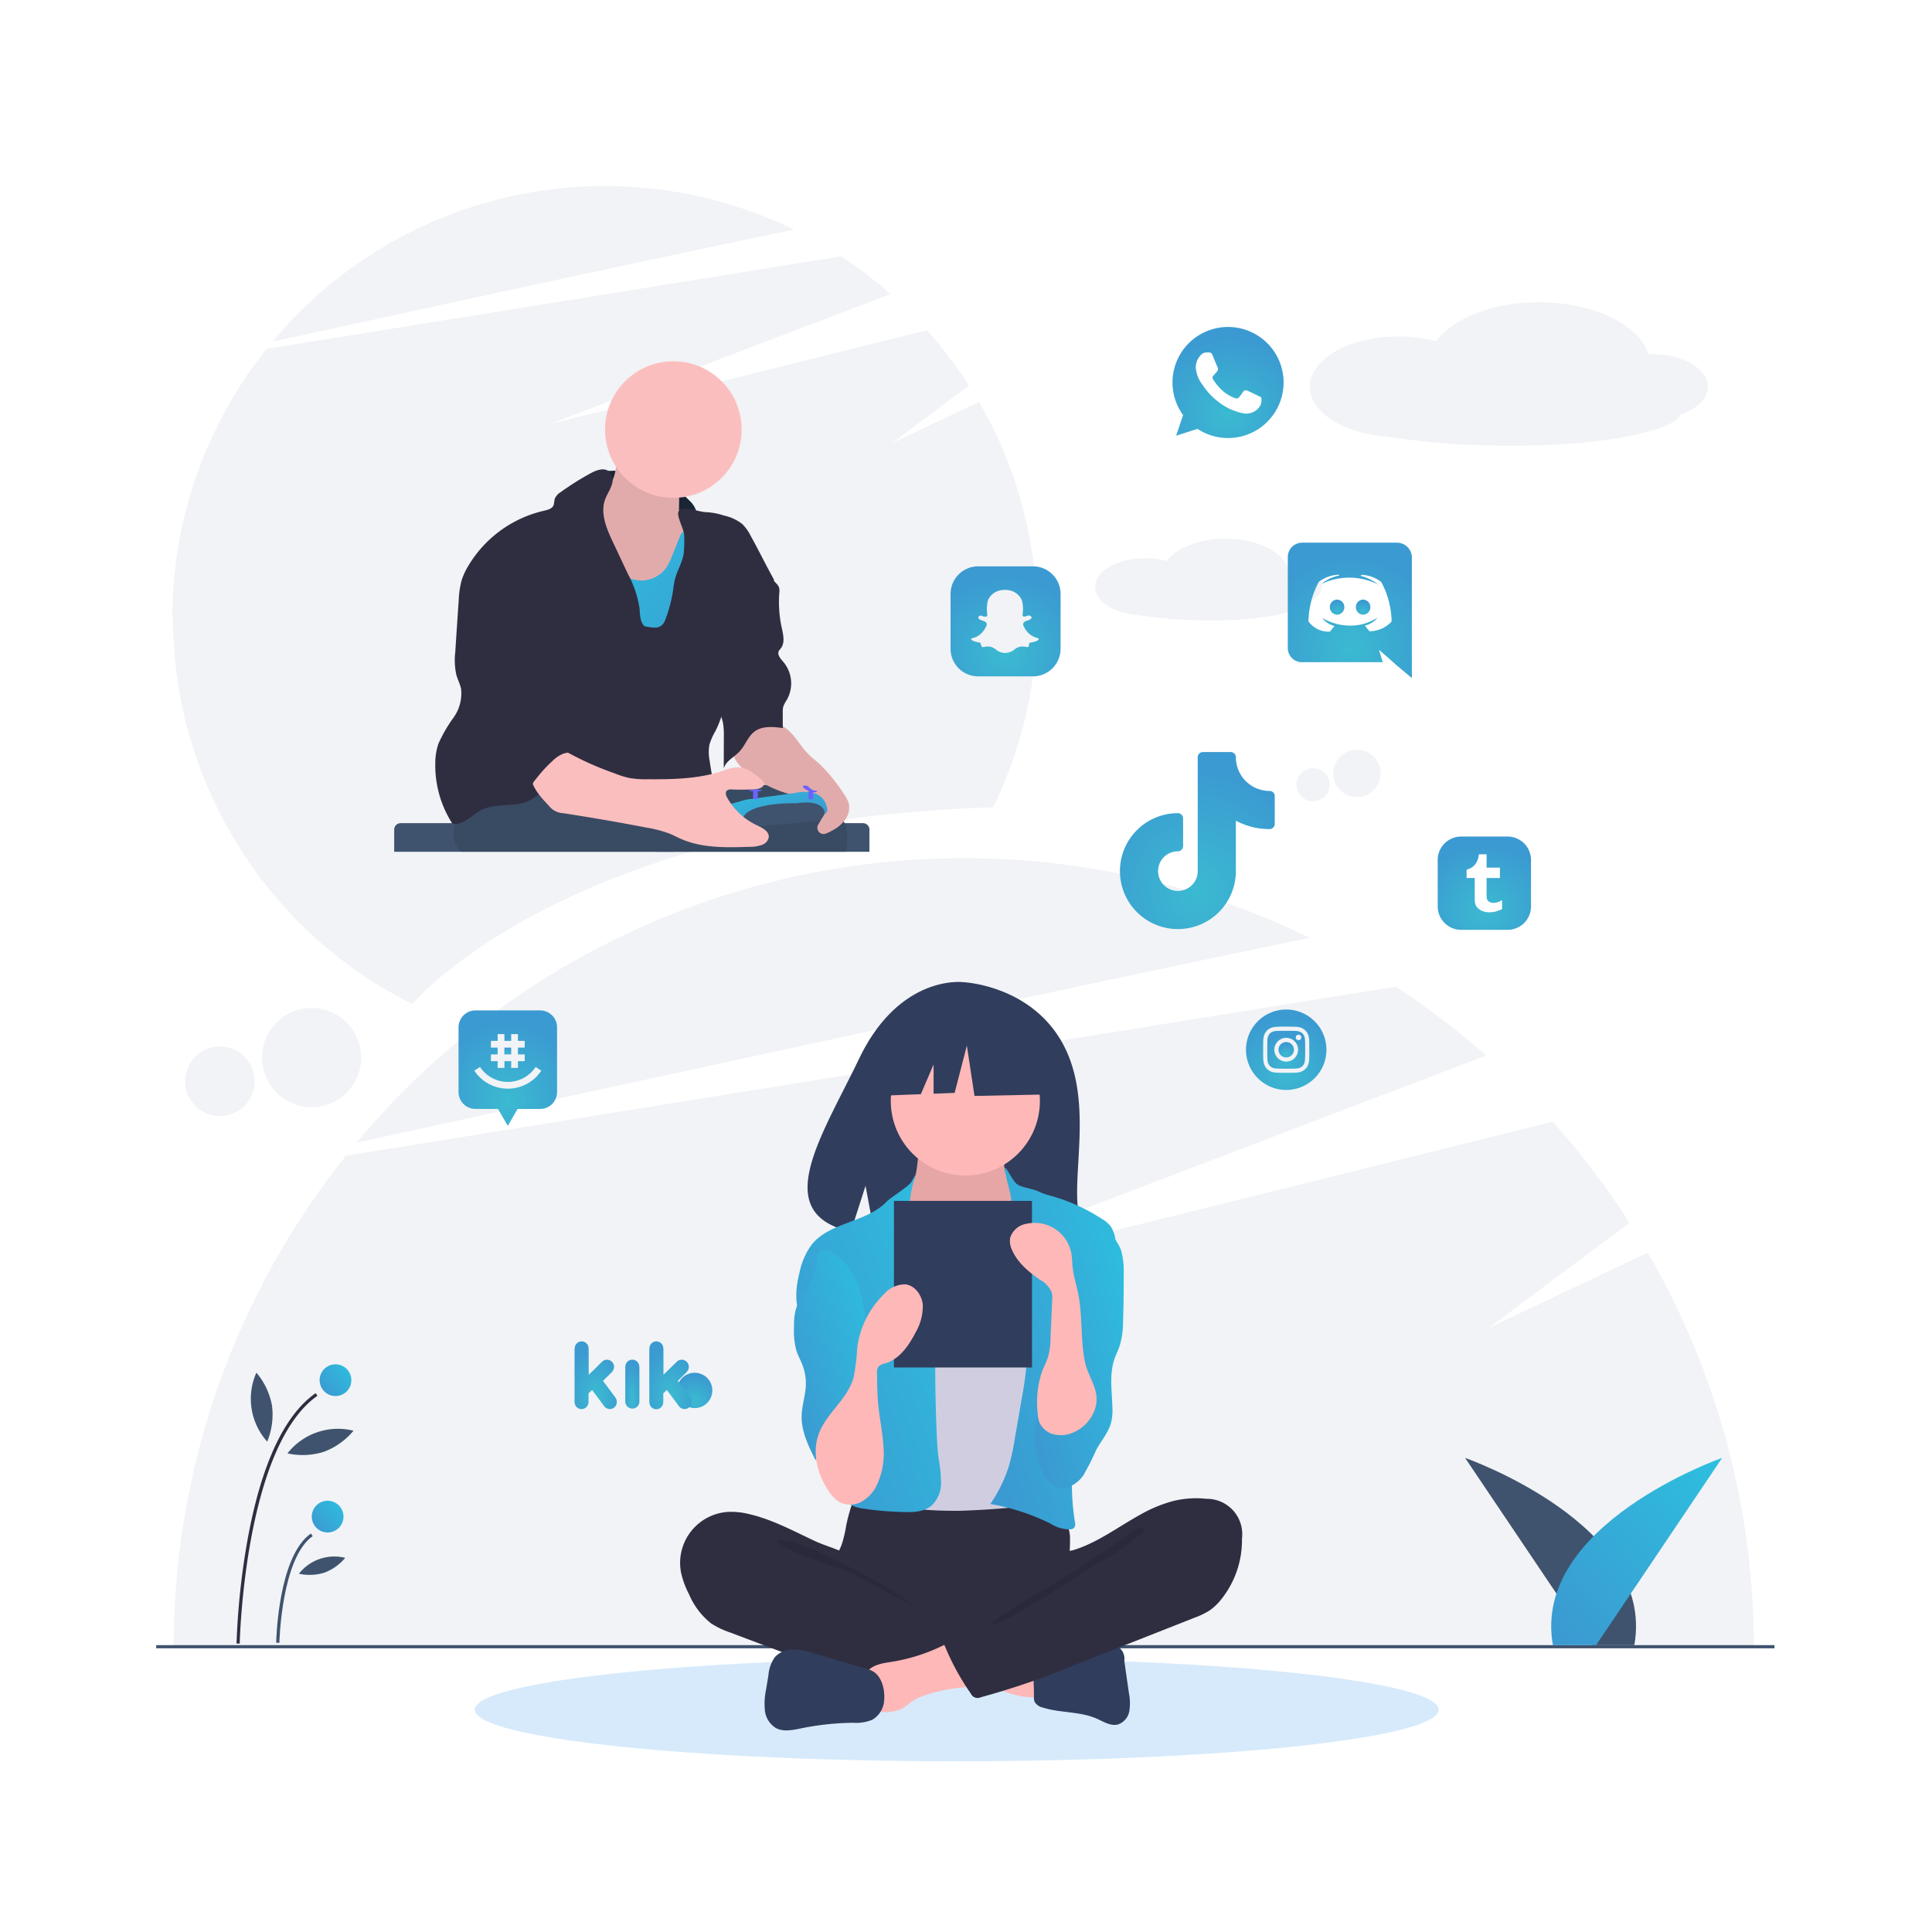<svg xmlns="http://www.w3.org/2000/svg" xmlns:xlink="http://www.w3.org/1999/xlink" width="358" height="358" viewBox="0 0 358 358">
  <defs>
    <linearGradient id="linear-gradient" x1="1.201" y1="-0.058" x2="0.083" y2="0.898" gradientUnits="objectBoundingBox">
      <stop offset="0" stop-color="#2bc5e1"/>
      <stop offset="1" stop-color="#3b9ad1"/>
    </linearGradient>
    <linearGradient id="linear-gradient-8" x1="-0.201" y1="-0.058" x2="0.917" y2="0.898" xlink:href="#linear-gradient"/>
    <radialGradient id="radial-gradient" cx="0.5" cy="0.785" r="0.692" gradientTransform="matrix(0, -1, 1.073, 0, -0.342, 1.285)" gradientUnits="objectBoundingBox">
      <stop offset="0" stop-color="#3bbad1"/>
      <stop offset="1" stop-color="#3b9ad1"/>
    </radialGradient>
  </defs>
  <g id="Apps_Kids_Are_Using_Today" data-name="Apps Kids Are Using Today" transform="translate(71.943 54.506)">
    <rect id="Rectangle_2382" data-name="Rectangle 2382" width="358" height="358" transform="translate(-71.943 -54.506)" fill="#fff" opacity="0"/>
    <g id="Group_1380" data-name="Group 1380" transform="translate(-42.998 1.507)">
      <ellipse id="Ellipse_888" data-name="Ellipse 888" cx="89.308" cy="9.555" rx="89.308" ry="9.555" transform="translate(59.028 251.241)" fill="#d6eafb"/>
      <path id="Path_6941" data-name="Path 6941" d="M374.157,388.348,344.72,402.279l26.052-19.48a147.012,147.012,0,0,0-14.224-18.718l-127.659,31.73L344.2,351.824a146.994,146.994,0,0,0-16.745-12.763L132.934,370.393a145.782,145.782,0,0,0-31.928,90.978H393.814A145.7,145.7,0,0,0,374.157,388.348Z" transform="translate(-97.77 -212.248)" fill="#f1f3f6"/>
      <path id="Path_6942" data-name="Path 6942" d="M392.927,272.854a146.506,146.506,0,0,0-176.638,37.97C262.277,300.748,342.345,283.305,392.927,272.854Z" transform="translate(-179.162 -155.087)" fill="#f1f3f6"/>
      <ellipse id="Ellipse_889" data-name="Ellipse 889" cx="4.386" cy="4.386" rx="4.386" ry="4.386" transform="translate(218.099 82.917)" fill="#f1f3f6"/>
      <ellipse id="Ellipse_890" data-name="Ellipse 890" cx="3.077" cy="3.077" rx="3.077" ry="3.077" transform="translate(211.29 86.321)" fill="#f1f3f6"/>
      <ellipse id="Ellipse_891" data-name="Ellipse 891" cx="9.186" cy="9.186" rx="9.186" ry="9.186" transform="translate(19.614 130.77)" fill="#f1f3f6"/>
      <ellipse id="Ellipse_892" data-name="Ellipse 892" cx="6.444" cy="6.444" rx="6.444" ry="6.444" transform="translate(5.355 137.9)" fill="#f1f3f6"/>
      <rect id="Rectangle_2636" data-name="Rectangle 2636" width="299.867" height="0.588" transform="translate(0 248.829)" fill="#3f536e"/>
      <path id="Path_6943" data-name="Path 6943" d="M938.354,670.789,915,636.1s35.369,12.347,31.355,34.691Z" transform="translate(-672.46 -421.96)" fill="#3f536e"/>
      <path id="Path_6944" data-name="Path 6944" d="M977.584,670.789l23.355-34.691s-35.369,12.347-31.355,34.691Z" transform="translate(-710.773 -421.96)" fill="url(#linear-gradient)"/>
      <path id="Path_6946" data-name="Path 6946" d="M697.04,199.264c0-1.91-2.723-3.458-6.083-3.458l-.2,0c-1.014-3.107-5.8-5.459-11.562-5.459-4.9,0-9.1,1.7-10.866,4.125a15.407,15.407,0,0,0-4-.513c-5.151,0-9.327,2.374-9.327,5.3,0,2.66,3.446,4.863,7.939,5.244a85.5,85.5,0,0,0,14.1.981c9.73,0,16.85-1.856,17.028-3.251C695.845,201.635,697.04,200.529,697.04,199.264Z" transform="translate(-481.04 -146.539)" fill="#f1f3f6"/>
      <path id="Path_6947" data-name="Path 6947" d="M899.791,98.55c0-3.353-4.78-6.07-10.677-6.07-.117,0-.232,0-.348.005-1.779-5.453-10.188-9.583-20.295-9.583-8.6,0-15.969,2.99-19.072,7.24a27.042,27.042,0,0,0-7.028-.9C833.33,89.242,826,93.409,826,98.55c0,4.67,6.049,8.535,13.934,9.2a150.092,150.092,0,0,0,24.741,1.722c17.078,0,29.575-3.258,29.889-5.707C897.692,102.711,899.791,100.77,899.791,98.55Z" transform="translate(-612.244 -82.902)" fill="#f1f3f6"/>
      <path id="Path_6948" data-name="Path 6948" d="M547.482,346.89c-6.081-10.275-18.112-10.754-18.112-10.754s-11.723-1.5-19.244,14.15c-7.01,14.586-16.684,28.669-1.557,32.084l2.732-8.5L512.994,383a59.194,59.194,0,0,0,6.472.111c16.2-.523,31.626.153,31.13-5.66C549.935,369.727,553.334,356.777,547.482,346.89Z" transform="translate(-379.86 -210.156)" fill="#303d5c"/>
      <path id="Path_6949" data-name="Path 6949" d="M518.966,665.924a23.974,23.974,0,0,1-.776,3.339c-.381,1.07-.968,2.06-1.316,3.141-1.109,3.446.428,7.288,2.884,9.948a16.234,16.234,0,0,0,7.914,4.7,32.294,32.294,0,0,0,6.8.715c6.321.214,12.806.406,18.8-1.625a32.659,32.659,0,0,0,5.461-2.481,4.088,4.088,0,0,0,1.417-1.116,3.9,3.9,0,0,0,.511-2.289c-.014-2.68-.557-5.346-.428-8.023a31.814,31.814,0,0,0,.212-4.442,8.2,8.2,0,0,0-6.263-7.059,17.009,17.009,0,0,0-5.192,0,132.432,132.432,0,0,1-13.511.6c-4.609-.029-9.19-.733-13.776-.806-1.356-.022-1.329.4-1.761,1.709A31.924,31.924,0,0,0,518.966,665.924Z" transform="translate(-391.12 -439.206)" fill="#2f2e41"/>
      <path id="Path_6950" data-name="Path 6950" d="M556.135,440.537a8.043,8.043,0,0,1-1.158,3.315c-.8,1.1-2.109,1.723-2.972,2.773-1.3,1.58-1.373,3.8-1.378,5.847,0,1.884.033,3.893,1.084,5.457a9.535,9.535,0,0,0,2.733,2.409c3.94,2.655,8.2,5.358,12.946,5.445a6.885,6.885,0,0,0,5.373-1.954,8.067,8.067,0,0,0,1.3-2.321,30.818,30.818,0,0,0,2.182-9.382,11.015,11.015,0,0,0-.416-4.507c-.577-1.609-1.744-2.933-2.515-4.458a9.923,9.923,0,0,1-.955-5.873.636.636,0,0,0-.034-.426.621.621,0,0,0-.511-.207l-9.418-.678a20.486,20.486,0,0,1-2.615-.3c-.508-.1-1.849-.824-2.333-.633C556.554,435.4,556.319,439.575,556.135,440.537Z" transform="translate(-415.208 -279.992)" fill="#ffb8b8"/>
      <path id="Path_6951" data-name="Path 6951" d="M556.135,440.537a8.043,8.043,0,0,1-1.158,3.315c-.8,1.1-2.109,1.723-2.972,2.773-1.3,1.58-1.373,3.8-1.378,5.847,0,1.884.033,3.893,1.084,5.457a9.535,9.535,0,0,0,2.733,2.409c3.94,2.655,8.2,5.358,12.946,5.445a6.885,6.885,0,0,0,5.373-1.954,8.067,8.067,0,0,0,1.3-2.321,30.818,30.818,0,0,0,2.182-9.382,11.015,11.015,0,0,0-.416-4.507c-.577-1.609-1.744-2.933-2.515-4.458a9.923,9.923,0,0,1-.955-5.873.636.636,0,0,0-.034-.426.621.621,0,0,0-.511-.207l-9.418-.678a20.486,20.486,0,0,1-2.615-.3c-.508-.1-1.849-.824-2.333-.633C556.554,435.4,556.319,439.575,556.135,440.537Z" transform="translate(-415.208 -279.992)" opacity="0.1"/>
      <ellipse id="Ellipse_893" data-name="Ellipse 893" cx="13.817" cy="13.817" rx="13.817" ry="13.817" transform="translate(136.116 134.173)" fill="#ffb8b8"/>
      <path id="Path_6952" data-name="Path 6952" d="M563.966,494.215a8.47,8.47,0,0,0,2.427,1.939,7.624,7.624,0,0,0,3.032.577c2.491.07,5.191-.386,6.923-2.177,2.234-2.308,2.16-6.031,3.911-8.724a1.939,1.939,0,0,1,.564-.617,1.826,1.826,0,0,1,.96-.221c2.211-.021,4.137,1.413,5.875,2.78a7.74,7.74,0,0,1,2.068,2.107,7.138,7.138,0,0,1,.7,2.136,93.814,93.814,0,0,1,1.419,12.805c.153,2.369.306,4.741.295,7.115-.037,7.822-1.855,15.513-3.663,23.122a3.613,3.613,0,0,1-1.443,2.546,3.562,3.562,0,0,1-1.259.307,154.159,154.159,0,0,1-15.58,1.3q-3.051.047-6.1-.148a3.29,3.29,0,0,1-1.028-.179,2.9,2.9,0,0,1-1.12-.951c-2.82-3.553-2.986-8.466-2.968-13q.066-16.636,1.189-33.246a3.658,3.658,0,0,0-.583-2.743A34.336,34.336,0,0,0,563.966,494.215Z" transform="translate(-421.101 -315.277)" fill="#d0cde1"/>
      <path id="Path_6953" data-name="Path 6953" d="M514.784,459.133c-.467.845-3.907,2.942-4.572,3.643-3.711,3.912-10.485,3.765-13.879,7.955a13.056,13.056,0,0,0-2.271,5.168c-.645,2.6-.99,5.445.091,7.9,1.04,2.363,3.23,4,4.717,6.107,1.633,2.318,2.367,5.131,3.07,7.878a18.132,18.132,0,0,1,.841,6.189c-.23,2.369-1.376,4.538-2.053,6.819s-.794,5,.771,6.792a7.749,7.749,0,0,0,4.676,2.133,53.74,53.74,0,0,0,6.665.58c1.97.087,4.142.1,5.657-1.159a5.688,5.688,0,0,0,1.782-4.169,26.9,26.9,0,0,0-.459-4.638c-.21-1.6-.291-3.213-.358-4.825q-.454-10.848-.124-21.709a18.468,18.468,0,0,0-.22-4.5,24.691,24.691,0,0,0-2.343-5.448,20.616,20.616,0,0,1-2.286-10.89C514.755,459.079,516.445,456.126,514.784,459.133Z" transform="translate(-374.846 -296.148)" fill="url(#linear-gradient)"/>
      <path id="Path_6954" data-name="Path 6954" d="M620.531,456.189c.711.731,3.126.971,4.03,1.442a14.129,14.129,0,0,0,2.65.917,34.4,34.4,0,0,1,9.308,4.272,5.649,5.649,0,0,1,1.556,1.344,6.161,6.161,0,0,1,.861,2.431,20.688,20.688,0,0,1-.741,13.585l-2.649,8.47c-1.978,6.322-3.967,12.706-4.524,19.307a45.416,45.416,0,0,0,.407,10.965,1.3,1.3,0,0,1-.133,1.062,1.046,1.046,0,0,1-.649.3,6.363,6.363,0,0,1-3.675-1.029,40.691,40.691,0,0,0-11.217-3.67,26.077,26.077,0,0,0,3.484-7.182,43.444,43.444,0,0,0,1.052-4.939l1.233-7.128a70.08,70.08,0,0,0,1.057-7.882,9.87,9.87,0,0,0-.172-2.969,14.4,14.4,0,0,0-1.126-2.678,22.88,22.88,0,0,1-2.185-13.665c.35-2.021,1.029-4.045.746-6.077-.272-1.953.011-3.472-.491-5.4C617.3,449.721,619.194,454.815,620.531,456.189Z" transform="translate(-461.19 -292.911)" fill="url(#linear-gradient)"/>
      <path id="Path_6955" data-name="Path 6955" d="M495.271,510.727c-.926,1.921-2.474,3.558-3,5.625a12.286,12.286,0,0,0-.262,2.94,13.966,13.966,0,0,0,.436,4.421c.294.911.772,1.752,1.117,2.646a9.592,9.592,0,0,1,.628,3.919c-.093,1.851-.722,3.647-.771,5.5-.077,2.913,1.27,5.652,2.585,8.253a6.067,6.067,0,0,1,8.818-2.887,1.808,1.808,0,0,0,.4-1.318q.146-5.07.281-10.14c.142-5.227.278-10.525-.925-15.614a14.73,14.73,0,0,0-2.936-6.369c-.815-.938-3.584-3.41-4.922-2.359-.6.473-.461,1.76-.557,2.411A10.233,10.233,0,0,1,495.271,510.727Z" transform="translate(-373.819 -329.465)" fill="url(#linear-gradient)"/>
      <path id="Path_6956" data-name="Path 6956" d="M659.569,493.627a14.143,14.143,0,0,1,.473,4.253q.027,4.382-.116,8.764a16.336,16.336,0,0,1-.569,4.437c-.3.94-.761,1.822-1.069,2.759-.925,2.808-.42,5.855-.341,8.81a10.008,10.008,0,0,1-.242,2.85c-.488,1.833-1.8,3.313-2.717,4.974a48.92,48.92,0,0,1-2.434,4.816c-1.039,1.471-2.838,2.637-4.582,2.185a5.058,5.058,0,0,1-2.909-2.712,13.3,13.3,0,0,1-1.375-8.628c.652-3.588,2.759-6.77,3.519-10.337,1.044-4.9-.543-9.951-.5-14.958a7.231,7.231,0,0,1,.315-2.319,9.706,9.706,0,0,1,2.046-2.974,37.524,37.524,0,0,0,2.75-3.609c.566-.844,1.335-3.017,2.339-3.2C656.4,488.338,659.013,491.895,659.569,493.627Z" transform="translate(-480.764 -317.902)" fill="url(#linear-gradient)"/>
      <path id="Path_6957" data-name="Path 6957" d="M432.965,670.491a13.651,13.651,0,0,0-3.794-.4,9.469,9.469,0,0,0-8.791,11.162,15.908,15.908,0,0,0,1.5,4.108,13.725,13.725,0,0,0,4.076,5.388,15.887,15.887,0,0,0,3.6,1.712l9.81,3.7c1.443.544,2.887,1.087,4.344,1.591a84.966,84.966,0,0,0,22.689,4.511,24.573,24.573,0,0,0,7.045-.357,2.294,2.294,0,0,0,1.443-.779,2.472,2.472,0,0,0,.322-1.065l.6-4.226a3.538,3.538,0,0,0-.051-1.781,3.413,3.413,0,0,0-1.631-1.537c-6.449-3.7-13.98-5.748-19.408-10.832-1.278-1.2-2.347-3.094-3.9-3.907-1.761-.922-3.834-1.448-5.654-2.3C441.189,673.617,437.277,671.482,432.965,670.491Z" transform="translate(-323.143 -445.952)" fill="#2f2e41"/>
      <path id="Path_6958" data-name="Path 6958" d="M486.325,688.526c3.468,1.087,18.107,8.614,20.616,11.242-.336.121-11.748-6.274-12.091-6.377a68.941,68.941,0,0,1-9.2-3.242c-.595-.275-3.863-1.568-3.715-2.318C482.1,686.985,485.709,688.333,486.325,688.526Z" transform="translate(-366.709 -458.289)" opacity="0.1"/>
      <path id="Path_6959" data-name="Path 6959" d="M609.872,765.439a.814.814,0,0,0,.55-.162.849.849,0,0,0,.172-.633q-.008-2.879-.016-5.757a17.7,17.7,0,0,0-5.325-1.284l-8.481-1.134c.195.026-1.326,3.653-1.093,4.137.411.853,3.552,1.61,4.439,2.013C603.2,764.02,606.4,765.56,609.872,765.439Z" transform="translate(-446.998 -506.944)" fill="#ffb8b8"/>
      <path id="Path_6960" data-name="Path 6960" d="M540.953,754.7c-1.6.255-3.389.48-4.426,1.727-1.315,1.581-.755,3.937-.128,5.9a1.911,1.911,0,0,0,2.23,1.6,7.706,7.706,0,0,0,4.29-.551,18.769,18.769,0,0,0,1.667-1.239,10.689,10.689,0,0,1,3.064-1.4,31,31,0,0,1,6.151-1.268,9.557,9.557,0,0,0,2.423-.427,2.685,2.685,0,0,0,1.707-1.657,3.949,3.949,0,0,0-.9-3.031,12.09,12.09,0,0,0-2.579-3.188c-1.58-1.227-2.362-.285-3.954.5A33.55,33.55,0,0,1,540.953,754.7Z" transform="translate(-404.688 -502.773)" fill="#ffb8b8"/>
      <path id="Path_6961" data-name="Path 6961" d="M492.759,760.556l-10.168-3.005a13.46,13.46,0,0,0-3.784-.733,4.542,4.542,0,0,0-3.475,1.405,6.769,6.769,0,0,0-1.211,3.39l-.42,2.566a12.889,12.889,0,0,0-.235,3.941,4.358,4.358,0,0,0,2.02,3.247c1.407.768,3.132.393,4.7.072a51.2,51.2,0,0,1,9.636-1.033,7.733,7.733,0,0,0,3.569-.569,4.456,4.456,0,0,0,2.174-3.551C495.767,764.092,495.036,761.229,492.759,760.556Z" transform="translate(-360.679 -507.19)" fill="#303d5c"/>
      <path id="Path_6962" data-name="Path 6962" d="M647.263,755.728a24.678,24.678,0,0,0,3.744-1.422,16.65,16.65,0,0,1,5.588-.616,2.7,2.7,0,0,1,3.187,3.046l.851,5.953a9.34,9.34,0,0,1,.07,3.373,3.173,3.173,0,0,1-2.1,2.451c-1.33.346-2.633-.5-3.888-1.062-3.138-1.394-6.785-1.038-10.057-2.08a2.254,2.254,0,0,1-1.505-1.076,2.451,2.451,0,0,1-.117-1.029c.056-1.914-.348-4.526.229-6.355C643.785,755.266,645.792,755.728,647.263,755.728Z" transform="translate(-480.392 -504.981)" fill="#303d5c"/>
      <path id="Path_6963" data-name="Path 6963" d="M629.025,662.055a17.662,17.662,0,0,1,6.22-.425,6.556,6.556,0,0,1,6.582,7.4,17.5,17.5,0,0,1-3.8,11.179,10.147,10.147,0,0,1-2.175,2.094,14.347,14.347,0,0,1-2.83,1.364l-21.969,8.665A141.944,141.944,0,0,1,593.44,698.4a1.372,1.372,0,0,1-1.846-.669,45.52,45.52,0,0,1-4.815-8.808.593.593,0,0,1,.262-.936l15.539-8.928a15.712,15.712,0,0,0,3.163-2.179,7.853,7.853,0,0,0,1.624-2.261c.322-.673.352-2.26.764-2.758s1.781-.526,2.417-.717a21.941,21.941,0,0,0,2.631-.995c3.476-1.555,6.571-3.814,9.9-5.635A25.429,25.429,0,0,1,629.025,662.055Z" transform="translate(-440.637 -439.912)" fill="#2f2e41"/>
      <path id="Path_6964" data-name="Path 6964" d="M640.942,681.922c-2.67,2.005-6.127,3.848-8.772,5.906-.9.7-15.956,9.166-16.169,10.289,2.468.416,18.193-10.584,20.443-11.682a36.334,36.334,0,0,0,6.22-4.182c.5-.391,2.638-1.569,1.192-2.006C643.041,680,641.543,681.521,640.942,681.922Z" transform="translate(-461.363 -453.111)" opacity="0.1"/>
      <path id="Path_6965" data-name="Path 6965" d="M484.908,271.587l-11.886-6.226-16.414,2.547-3.4,15,8.454-.325,2.362-5.511v5.42l3.9-.15,2.264-8.773,1.415,9.339,13.867-.283Z" transform="translate(-319.973 -135.843)" fill="#303d5c"/>
      <rect id="Rectangle_2637" data-name="Rectangle 2637" width="25.577" height="30.869" transform="translate(136.704 166.512)" fill="#303d5c"/>
      <path id="Path_6966" data-name="Path 6966" d="M508.035,564.867a6.176,6.176,0,0,0,2.219,2.207,4.339,4.339,0,0,0,3.814-.1,6.711,6.711,0,0,0,2.752-2.76,13.733,13.733,0,0,0,1.4-7.627c-.161-2.617-.72-5.193-.967-7.8-.18-1.9-.194-3.806-.209-5.711a1.9,1.9,0,0,1,.24-1.155,2.266,2.266,0,0,1,1.274-.636c2.607-.775,4.337-3.218,5.578-5.638a9.772,9.772,0,0,0,1.389-5.192c-.16-1.809-1.46-3.631-3.266-3.816a5.238,5.238,0,0,0-3.939,1.837,16.891,16.891,0,0,0-4.946,9.884,38.287,38.287,0,0,1-.669,5.515c-1.068,3.813-4.41,6.15-6.076,9.581C504.792,557.23,505.805,561.522,508.035,564.867Z" transform="translate(-383.473 -344.666)" fill="#ffb8b8"/>
      <path id="Path_6967" data-name="Path 6967" d="M643.645,523a7.205,7.205,0,0,1-4.041,3.883,5.581,5.581,0,0,1-3.513.215,3.9,3.9,0,0,1-2.573-2.3,6.2,6.2,0,0,1-.29-1.729,17.811,17.811,0,0,1,.831-7.622c.36-.926.846-1.8,1.13-2.757a13.828,13.828,0,0,0,.426-3.364l.307-7.015a4.561,4.561,0,0,0-.1-1.521,4.808,4.808,0,0,0-2.125-2.28c-2.1-1.462-4.18-3.168-5.2-5.517a3.868,3.868,0,0,1-.359-2.285,3.8,3.8,0,0,1,3.083-2.6,6.9,6.9,0,0,1,8.266,5.556c.137.792.136,1.6.216,2.4.171,1.7.709,3.331,1.046,5,.83,4.116.4,8.37,1.22,12.485C642.653,516.987,645.239,519.232,643.645,523Z" transform="translate(-469.901 -317.361)" fill="#ffb8b8"/>
      <path id="Path_6968" data-name="Path 6968" d="M141.219,641.683l-.588-.012a136.365,136.365,0,0,1,2.087-19.488c2.543-13.782,6.77-22.834,12.566-26.9l.338.481C142.083,605.267,141.226,641.319,141.219,641.683Z" transform="translate(-125.746 -393.142)" fill="#2f2e41"/>
      <path id="Path_6969" data-name="Path 6969" d="M166.219,704.008l-.588-.011c.013-.651.38-16,6.422-20.239l.338.481C166.592,688.31,166.222,703.852,166.219,704.008Z" transform="translate(-143.396 -455.609)" fill="#3f536e"/>
      <ellipse id="Ellipse_894" data-name="Ellipse 894" cx="2.94" cy="2.94" rx="2.94" ry="2.94" transform="translate(30.281 196.793)" fill="url(#linear-gradient)"/>
      <ellipse id="Ellipse_895" data-name="Ellipse 895" cx="2.94" cy="2.94" rx="2.94" ry="2.94" transform="translate(28.825 222.076)" fill="url(#linear-gradient)"/>
      <path id="Path_6970" data-name="Path 6970" d="M153.6,588.457a13.058,13.058,0,0,1-.888,6.685,11.9,11.9,0,0,1-2-12.78A13.06,13.06,0,0,1,153.6,588.457Z" transform="translate(-132.147 -384.022)" fill="#3f536e"/>
      <path id="Path_6971" data-name="Path 6971" d="M179.476,622.116a13.058,13.058,0,0,1-6.738.291,11.9,11.9,0,0,1,12.236-4.2A13.059,13.059,0,0,1,179.476,622.116Z" transform="translate(-148.414 -409.11)" fill="#3f536e"/>
      <path id="Path_6972" data-name="Path 6972" d="M184.684,701.238a9.154,9.154,0,0,1-4.723.2,8.342,8.342,0,0,1,8.576-2.942A9.153,9.153,0,0,1,184.684,701.238Z" transform="translate(-153.514 -465.842)" fill="#3f536e"/>
    </g>
    <g id="Group_1379" data-name="Group 1379" transform="translate(-40.014 -20.033)">
      <path id="Path_7044" data-name="Path 7044" d="M160.118,286a79.979,79.979,0,0,1-8.146,35.225c-79.2,2.386-107.639,36.441-107.639,36.441A80,80,0,0,1,0,286Z" transform="translate(0.122 -206.097)" fill="#f1f3f6"/>
      <g id="Group_1381" data-name="Group 1381" transform="translate(0 0)">
        <path id="Path_7042" data-name="Path 7042" d="M250.489,366.033l-16.109,7.624L248.636,363a80.455,80.455,0,0,0-7.784-10.243L170.99,370.118l63.1-24.072a80.449,80.449,0,0,0-9.164-6.985L118.479,356.207A79.78,79.78,0,0,0,101.006,406h160.24A79.736,79.736,0,0,0,250.489,366.033Z" transform="translate(-101.006 -326.035)" fill="#f1f3f6"/>
        <path id="Path_7043" data-name="Path 7043" d="M312.955,266.173a80.176,80.176,0,0,0-96.665,20.779C241.457,281.438,285.274,271.892,312.955,266.173Z" transform="translate(-197.742 -258.098)" fill="#f1f3f6"/>
      </g>
      <path id="Path_7011" data-name="Path 7011" d="M313.064,706.327v4.1H225v-4.1a1.2,1.2,0,0,1,1.2-1.2h85.67A1.2,1.2,0,0,1,313.064,706.327Z" transform="translate(-183.886 -587.069)" fill="#3f536e"/>
      <path id="Path_7012" data-name="Path 7012" d="M464,328.636a4.438,4.438,0,0,1,1.4,2.377c-1.392.364-2.816-.32-4.118-.93A52.27,52.27,0,0,0,448.629,326a1.9,1.9,0,0,1-.966-.369,1.646,1.646,0,0,1,.055-2.035c.489-.5,1.394-.428,2.052-.463a18.733,18.733,0,0,1,14.234,5.5Z" transform="translate(-368.203 -270.373)" fill="#192534"/>
      <path id="Path_7013" data-name="Path 7013" d="M532.047,663.647H497.07a18.9,18.9,0,0,1-1.1-3.3c-.089-.352-.171-.708-.253-1.062-.072-.311-.14-.624-.205-.935q-.3-1.4-.513-2.82-.207-1.334-.342-2.676-.133-1.284-.207-2.577V650.2a1.5,1.5,0,0,1,.28-1.144,1.475,1.475,0,0,1,.973-.327c2.907-.2,5.732.855,8.632.7a7.9,7.9,0,0,1,2.151-.021,2.749,2.749,0,0,1,.342.087c.171.053.33.109.492.171a21.7,21.7,0,0,0,3.348,1.125,54.249,54.249,0,0,0,6.2.458q.257.015.513.041c.21.017.421.039.629.065a23.586,23.586,0,0,1,5.188,1.3c.9.327,1.792.7,2.669,1.087.251.113.5.226.751.342.445.207.9.426,1.337.663.171.091.342.183.5.281a8.154,8.154,0,0,1,3.228,3.028c.053.1.1.193.147.293s.08.183.118.277A9.348,9.348,0,0,1,532.047,663.647Z" transform="translate(-407.257 -540.292)" fill="#394b63"/>
      <path id="Path_7014" data-name="Path 7014" d="M532.047,663.647H497.07a18.9,18.9,0,0,1-1.1-3.3c-.089-.352-.171-.708-.253-1.062-.072-.311-.14-.624-.205-.935q-.3-1.4-.513-2.82-.207-1.334-.342-2.676-.133-1.284-.207-2.577V650.2a1.5,1.5,0,0,1,.28-1.144,1.475,1.475,0,0,1,.973-.327c2.907-.2,5.732.855,8.632.7a7.9,7.9,0,0,1,2.151-.021,2.749,2.749,0,0,1,.342.087c.171.053.33.109.492.171a21.7,21.7,0,0,0,3.348,1.125,54.249,54.249,0,0,0,6.2.458q.257.015.513.041c.21.017.421.039.629.065a23.586,23.586,0,0,1,5.188,1.3c.9.327,1.792.7,2.669,1.087.251.113.5.226.751.342.445.207.9.426,1.337.663.171.091.342.183.5.281a8.154,8.154,0,0,1,3.228,3.028c.053.1.1.193.147.293s.08.183.118.277A9.348,9.348,0,0,1,532.047,663.647Z" transform="translate(-407.257 -540.292)" fill="#394b63" opacity="0.1"/>
      <path id="Path_7015" data-name="Path 7015" d="M330.009,674.556H290.586a4.623,4.623,0,0,1-1.322-3.54,11.238,11.238,0,0,1,.27-1.6c.014-.056.029-.111.044-.171a3.972,3.972,0,0,1,1.751-2.394,26.5,26.5,0,0,1,5.13-2.033c.918-.342,1.8-.775,2.722-1.118a21.936,21.936,0,0,1,4.071-1.04c.154-.026.31-.051.463-.073s.316-.05.475-.072c.855-.123,1.71-.224,2.574-.323a27.873,27.873,0,0,1,5.684-.272,19.418,19.418,0,0,1,4.436,1c1.081.361,2.148.78,3.208,1.2a25.461,25.461,0,0,1,4.8,2.3c.128.085.253.171.378.262a11.348,11.348,0,0,1,2.551,2.565,12.125,12.125,0,0,1,1.079,1.792A12.436,12.436,0,0,1,330.009,674.556Z" transform="translate(-237.143 -551.201)" fill="#394b63"/>
      <path id="Path_7016" data-name="Path 7016" d="M424.452,311.22a5.906,5.906,0,0,1-3.211,3.223c-.781.277-1.625.327-2.421.554a2.673,2.673,0,0,0-1.881,1.476,3.452,3.452,0,0,0-.147,1.052c-.121,3.343-.221,6.818,1.115,9.885,1.154,2.647,3.269,4.738,5.359,6.732,2.445,2.332,5.034,4.7,8.251,5.74,1.881.607,4.1.674,5.652-.535a8.215,8.215,0,0,0,1.582-1.833,22.132,22.132,0,0,0,2.715-4.617c1.325-3.42.879-7.23.412-10.863a.886.886,0,0,0-.229-.583.96.96,0,0,0-.684-.118,3.993,3.993,0,0,1-4.037-2.324,6.1,6.1,0,0,1-.221-2.134l.065-4.142a3.514,3.514,0,0,0-.156-1.324,3.262,3.262,0,0,0-1.729-1.493,42.879,42.879,0,0,0-7.059-2.78c-1.064-.313-1.872-.835-2.346.308C424.98,308.633,425,310.011,424.452,311.22Z" transform="translate(-342.827 -256.805)" fill="#fbbebe"/>
      <path id="Path_7017" data-name="Path 7017" d="M424.452,311.22a5.906,5.906,0,0,1-3.211,3.223c-.781.277-1.625.327-2.421.554a2.673,2.673,0,0,0-1.881,1.476,3.452,3.452,0,0,0-.147,1.052c-.121,3.343-.221,6.818,1.115,9.885,1.154,2.647,3.269,4.738,5.359,6.732,2.445,2.332,5.034,4.7,8.251,5.74,1.881.607,4.1.674,5.652-.535a8.215,8.215,0,0,0,1.582-1.833,22.132,22.132,0,0,0,2.715-4.617c1.325-3.42.879-7.23.412-10.863a.886.886,0,0,0-.229-.583.96.96,0,0,0-.684-.118,3.993,3.993,0,0,1-4.037-2.324,6.1,6.1,0,0,1-.221-2.134l.065-4.142a3.514,3.514,0,0,0-.156-1.324,3.262,3.262,0,0,0-1.729-1.493,42.879,42.879,0,0,0-7.059-2.78c-1.064-.313-1.872-.835-2.346.308C424.98,308.633,425,310.011,424.452,311.22Z" transform="translate(-342.827 -256.805)" opacity="0.1"/>
      <ellipse id="Ellipse_896" data-name="Ellipse 896" cx="12.654" cy="12.654" rx="12.654" ry="12.654" transform="translate(80.187 32.471)" fill="#fbbebe"/>
      <path id="Path_7018" data-name="Path 7018" d="M445.012,386.267l-1.414,3.511a11.159,11.159,0,0,1-1.137,2.295,5.7,5.7,0,0,1-6.271,2.067c-2.108-.7-3.979-2.669-6.156-2.2a3.89,3.89,0,0,0-2.531,2.192,9.742,9.742,0,0,0-.771,3.36,42.658,42.658,0,0,0,1.5,15.828,3.007,3.007,0,0,0,.751,1.452,3.047,3.047,0,0,0,1.881.54q4.617.275,9.251.325a34.045,34.045,0,0,0,5.679-.279c1.874-.294,3.668-.855,5.516-1.224,1.729-.342,3.5-.5,5.188-1a1.338,1.338,0,0,0,.735-.412A1.227,1.227,0,0,0,457.4,412a8.623,8.623,0,0,0-.638-2.869,48.176,48.176,0,0,1-2.329-7.16c-.655-3.394-.27-6.891-.342-10.349a11.255,11.255,0,0,0-.535-3.661,4.678,4.678,0,0,0-2.365-2.736C449.238,384.355,445.948,383.965,445.012,386.267Z" transform="translate(-350.969 -321.302)" fill="url(#linear-gradient-8)"/>
      <path id="Path_7019" data-name="Path 7019" d="M308.349,350.819c-.9-.766-.855-2.132-.963-3.312a19.031,19.031,0,0,0-2.107-6.286l-2.83-6.012c-1.183-2.507-2.394-5.361-1.418-7.958.327-.876.886-1.655,1.173-2.544a2.39,2.39,0,0,0-.5-2.587c-.927-.746-2.3-.238-3.345.328a51.194,51.194,0,0,0-5.563,3.5,2.638,2.638,0,0,0-1.146,1.322,10.065,10.065,0,0,1-.183,1.094c-.267.684-1.1.889-1.807,1.05a22.071,22.071,0,0,0-14.073,10.328,12.26,12.26,0,0,0-1.2,2.673,17.521,17.521,0,0,0-.513,3.676q-.328,4.771-.633,9.536a12.466,12.466,0,0,0,.205,4.2c.248.872.684,1.688.869,2.577a7.64,7.64,0,0,1-1.4,5.344,26.526,26.526,0,0,0-2.82,4.889,11.484,11.484,0,0,0-.554,3.492,20.04,20.04,0,0,0,3.184,11.3c2.1.31,3.675-1.78,5.605-2.667,2.83-1.3,6.4-.258,9.063-1.862a22.142,22.142,0,0,1,1.9-1.248,7.051,7.051,0,0,1,2-.5,30.458,30.458,0,0,1,7.606-.427c3.591.388,7.3,1.984,10.68.7.833-.318,1.6-.8,2.432-1.108,3.078-1.141,6.5.222,9.776-.029-.513-.027-.742-.609-.838-1.12q-.323-1.7-.571-3.42a8.074,8.074,0,0,1-.043-2.991,11.6,11.6,0,0,1,1.127-2.541c1.322-2.616,1.881-5.551,3.015-8.256.539-1.289,1.2-2.52,1.836-3.762a77.581,77.581,0,0,0,6-16c-1.493-2.68-2.845-5.472-4.338-8.15a8.207,8.207,0,0,0-1.539-2.167,8.326,8.326,0,0,0-3.468-1.6,12.016,12.016,0,0,0-3.249-.609c-1.11,0-4.232-1.161-4.981-.352-.773.834.966,3.529.927,4.665a26,26,0,0,1-.1,3.406c-.274,1.636-1.2,3.1-1.616,4.7a23.081,23.081,0,0,0-.381,2.3,26.107,26.107,0,0,1-1.349,5.056,3.419,3.419,0,0,1-.494.961C310.911,351.405,309.608,351.029,308.349,350.819Z" transform="translate(-220.81 -269.242)" fill="#2f2e41"/>
      <path id="Path_7020" data-name="Path 7020" d="M599.979,590.321a7.055,7.055,0,0,0,1.171.985c1.582,1.24,2.512,3.126,3.909,4.571.7.73,1.524,1.341,2.274,2.023a30.837,30.837,0,0,1,4.436,5.5,5.738,5.738,0,0,1,.855,1.58,3.664,3.664,0,0,1-.489,2.951,6.47,6.47,0,0,1-2.255,2.062,10.907,10.907,0,0,1-1.445.718,1.152,1.152,0,0,1-1.426-1.657,19.888,19.888,0,0,0,1.005-1.83,2.608,2.608,0,0,0,.325-1.132,1.915,1.915,0,0,0-1.2-1.582,6.769,6.769,0,0,0-2.038-.427,22.775,22.775,0,0,1-10.814-4.3c-1.8-1.334-3.526-3.288-3.24-5.506a5.592,5.592,0,0,1,2.96-3.82,11,11,0,0,1,3.789-1.368c.376-.062,1.32-.32,1.657-.06C599.755,589.251,599.7,589.979,599.979,590.321Z" transform="translate(-487.316 -490.727)" fill="#fbbebe"/>
      <path id="Path_7021" data-name="Path 7021" d="M599.979,590.321a7.055,7.055,0,0,0,1.171.985c1.582,1.24,2.512,3.126,3.909,4.571.7.73,1.524,1.341,2.274,2.023a30.837,30.837,0,0,1,4.436,5.5,5.738,5.738,0,0,1,.855,1.58,3.664,3.664,0,0,1-.489,2.951,6.47,6.47,0,0,1-2.255,2.062,10.907,10.907,0,0,1-1.445.718,1.152,1.152,0,0,1-1.426-1.657,19.888,19.888,0,0,0,1.005-1.83,2.608,2.608,0,0,0,.325-1.132,1.915,1.915,0,0,0-1.2-1.582,6.769,6.769,0,0,0-2.038-.427,22.775,22.775,0,0,1-10.814-4.3c-1.8-1.334-3.526-3.288-3.24-5.506a5.592,5.592,0,0,1,2.96-3.82,11,11,0,0,1,3.789-1.368c.376-.062,1.32-.32,1.657-.06C599.755,589.251,599.7,589.979,599.979,590.321Z" transform="translate(-487.316 -490.727)" opacity="0.1"/>
      <path id="Path_7022" data-name="Path 7022" d="M435.551,176.347c-1.71,1.751-4.456,1.825-6.9,1.782l.08-.959-3.444,1.235a9.25,9.25,0,0,0,2.261-2.418,1.536,1.536,0,0,0-1.676-.109,3.55,3.55,0,0,0-1.253,1.24,11.3,11.3,0,0,0-1.252,10.056,2.214,2.214,0,0,1-2.213-.145,3.942,3.942,0,0,1-1.426-1.8c-.2-.465-.415-1.016-.9-1.161a1.007,1.007,0,0,0-1.081.487,2.084,2.084,0,0,0-.234,1.231c.063,1,.79,1.939.935,2.924s1.616,1.751.855,2.394a11.138,11.138,0,0,1-2.748.65c-.385-.06-.639-.431-.8-.785-.766-1.683-.491-3.649-.944-5.441a13.677,13.677,0,0,0-1.994-3.969,5.819,5.819,0,0,0-.764-1.011,2.576,2.576,0,0,1-.73-.843c-.13-.352.109-.855.48-.8a15.548,15.548,0,0,0-1.927-1.585q1.016-1.286,1.987-2.6c.222-.3.453-.684.291-1.026a1.065,1.065,0,0,0-.388-.376l-1.768-1.2c-.039-.812,1.614-.513,1.869-1.281a1.077,1.077,0,0,0-.044-.612l-.6-2.2,2.286,1.036a1.6,1.6,0,0,0,.875.21c.6-.087.894-.8.925-1.412a3.974,3.974,0,0,1,.236-1.8q1.553-.062,3.1.022a2.039,2.039,0,0,0-.385-1.467l7.64-.424a10.5,10.5,0,0,1,3.885.272,3.092,3.092,0,0,0,1.286.292c.441-.05.886-.457.759-.881a13.869,13.869,0,0,1,3.11,2.394,3.167,3.167,0,0,0,.884.73.943.943,0,0,0,1.07-.13c.209-.227.313-.624.621-.638a.646.646,0,0,1,.463.3,7.543,7.543,0,0,1,1.057,1.835,6.722,6.722,0,0,0,1.6-.421,1.732,1.732,0,0,0-.292,1.937c.255.65.717,1.2,1.026,1.819a7.428,7.428,0,0,1,.614,2.108c.156.913.157,2.064-.653,2.512a2.158,2.158,0,0,1-2.223-.513C437.327,174.487,436.989,174.877,435.551,176.347Z" transform="translate(-337.144 -138.372)" fill="url(#linear-gradient-8)"/>
      <path id="Path_7023" data-name="Path 7023" d="M602.343,682.573l11.848-1.069a1.847,1.847,0,0,0,1.679-1.937l-.009-.171a1.845,1.845,0,0,0-1.313-1.672l-1.915-.575a1.862,1.862,0,0,0-.532-.079h-4.345a1.9,1.9,0,0,0-.354.034c-.918.18-5.144,1.011-5.3,1.163-.084.086-.586.462-1.072.821a1.845,1.845,0,0,0-.7,1.908l.036.157A1.847,1.847,0,0,0,602.343,682.573Z" transform="translate(-494.995 -563.807)" fill="#3f536e"/>
      <path id="Path_7024" data-name="Path 7024" d="M578.5,674.013l4.788-1.368,8.892-1.2s5.643-1.539,6.156,3.249l-.479.81s.479-3.033-5.335-2.179c0,0-10.453-.351-10.014,3.762C582.508,677.087,578.842,676.406,578.5,674.013Z" transform="translate(-476.939 -558.951)" fill="url(#linear-gradient-8)"/>
      <ellipse id="Ellipse_897" data-name="Ellipse 897" cx="1.197" cy="0.171" rx="1.197" ry="0.171" transform="translate(106.862 111.814)" fill="#6c63ff"/>
      <rect id="Rectangle_2638" data-name="Rectangle 2638" width="0.855" height="1.539" transform="translate(117.892 112.071)" fill="#6c63ff"/>
      <rect id="Rectangle_2639" data-name="Rectangle 2639" width="0.855" height="1.539" transform="translate(107.632 112.071)" fill="#6c63ff"/>
      <ellipse id="Ellipse_898" data-name="Ellipse 898" cx="0.427" cy="1.368" rx="0.427" ry="1.368" transform="matrix(0.358, -0.934, 0.934, 0.358, 116.715, 111.631)" fill="#6c63ff"/>
      <path id="Path_7025" data-name="Path 7025" d="M376.109,633.62a3.568,3.568,0,0,0,2.676,1.4q7.77,1.2,15.485,2.678a22.287,22.287,0,0,1,4.275,1.134c.7.289,1.368.648,2.052.951,3.933,1.725,8.379,1.614,12.669,1.471a6.338,6.338,0,0,0,2.467-.412,1.8,1.8,0,0,0,1.135-1.368c.089-1.076-1.134-1.71-2.11-2.173a12.3,12.3,0,0,1-5.59-5.156c-.219-.4-.4-.939-.089-1.277a1.207,1.207,0,0,1,.966-.241q2.155.083,4.309-.045c.744-.046,1.729-.4,1.611-1.132a1.363,1.363,0,0,0-.557-.754c-1.294-1.088-2.763-2.208-4.454-2.175a8.552,8.552,0,0,0-2.565.641c-4.477,1.519-9.3,1.6-14.022,1.571a16.9,16.9,0,0,1-3.452-.258,18.05,18.05,0,0,1-2.724-.877,57.6,57.6,0,0,1-8.4-3.726c-1.055-.609-2.232-1.313-3.408-1a3.548,3.548,0,0,0-1.4.855c-1.4,1.265-2.582,2.815-2.184,4.757C373.206,630.521,374.717,632.166,376.109,633.62Z" transform="translate(-306.348 -518.81)" fill="#fbbebe"/>
      <path id="Path_7026" data-name="Path 7026" d="M317.022,444.912a19.308,19.308,0,0,0,1.459,4.227c.805,1.368,2.146,2.428,2.611,3.945a11.407,11.407,0,0,1,.171,3.35,6.592,6.592,0,0,0,.947,3.658c.356.537.819.992,1.224,1.493,1.8,2.223,2.351,5.192,2.575,8.037-1.71-.968-3.711-1.966-5.563-1.3a6.084,6.084,0,0,0-1.97,1.329,25.272,25.272,0,0,0-3.117,3.42,2.709,2.709,0,0,0-.757,2.213,35.741,35.741,0,0,1-2.825-4.569c-.558-1.156-.99-2.377-1.659-3.475a41.466,41.466,0,0,0-3.023-3.786,22.13,22.13,0,0,1-4.107-9.971,62.6,62.6,0,0,1-.617-10.864,6.37,6.37,0,0,1,1.739-5.292,7.762,7.762,0,0,1,1.948-1.881c2.486-1.464,5.154.963,6.816,2.623A16.71,16.71,0,0,1,317.022,444.912Z" transform="translate(-248.024 -363.125)" fill="#2f2e41"/>
      <path id="Path_7027" data-name="Path 7027" d="M583.878,431.238a2.335,2.335,0,0,1,.547.747,2.506,2.506,0,0,1,.068,1.082,22.455,22.455,0,0,0,.457,6.474c.279,1.284.631,2.77-.188,3.8a3.154,3.154,0,0,0-.342.436c-.38.711.321,1.486.855,2.1a6.19,6.19,0,0,1,.624,6.97,5.948,5.948,0,0,0-.662,1.247,3.948,3.948,0,0,0-.106,1.135l.007,2.861c-1.8-.241-3.807-.429-5.251.667-1.219.923-1.7,2.531-2.736,3.649-1,1.077-2.565,1.771-2.956,3.191l.02-5.911a13.644,13.644,0,0,0-.126-2.35c-.205-1.223-.737-2.367-1.048-3.567a20.406,20.406,0,0,1-.457-4.832,36.032,36.032,0,0,1,.479-8.009c.228-1.067.551-2.112.8-3.174a32.246,32.246,0,0,1,1.479-5.708,5.72,5.72,0,0,1,4.316-3.623C581.721,428.209,582.6,429.9,583.878,431.238Z" transform="translate(-472.017 -357.658)" fill="#2f2e41"/>
      <ellipse id="Ellipse_899" data-name="Ellipse 899" cx="1.197" cy="2.223" rx="1.197" ry="2.223" transform="translate(116.256 108.691) rotate(-30)" fill="#fbbebe"/>
      <ellipse id="Ellipse_900" data-name="Ellipse 900" cx="1.197" cy="2.223" rx="1.197" ry="2.223" transform="translate(116.256 108.691) rotate(-30)" opacity="0.1"/>
    </g>
    <g id="discord" transform="translate(166.686 46.052)">
      <path id="Path_9650" data-name="Path 9650" d="M3.7,22.148H18.6l-.712-2.3,1.7,1.461,1.56,1.4,2.842,2.375V2.586A2.774,2.774,0,0,0,21.221,0L3.7,0A2.667,2.667,0,0,0,1,2.591V19.561a2.615,2.615,0,0,0,2.7,2.587ZM14.717,5.938l-.034.013.013-.013ZM6.744,7.264a6.446,6.446,0,0,1,3.691-1.327l.143.141A7.606,7.606,0,0,0,7.171,7.684s.284-.139.781-.351a11.932,11.932,0,0,1,9.795.42,8.594,8.594,0,0,0-3.264-1.606l.194-.191a6.452,6.452,0,0,1,3.635,1.317,16.13,16.13,0,0,1,1.927,7.335,5.569,5.569,0,0,1-4.108,1.8s-.493-.558-.844-1.045A4.22,4.22,0,0,0,17.627,13.9a15.377,15.377,0,0,1-1.483.77,9.922,9.922,0,0,1-1.91.559,10.166,10.166,0,0,1-6.3-.978l-.546-.278a4.194,4.194,0,0,0,2.272,1.467c-.429.49-.855,1.047-.855,1.047A4.647,4.647,0,0,1,4.829,14.6,16.168,16.168,0,0,1,6.744,7.264Z" transform="translate(-1 0)" fill="url(#radial-gradient)"/>
      <path id="Path_9651" data-name="Path 9651" d="M14.366,12.891a1.4,1.4,0,0,0,0-2.8v0a1.4,1.4,0,0,0,0,2.792Z" transform="translate(-0.46 0.453)" fill="url(#radial-gradient)"/>
      <path id="Path_9652" data-name="Path 9652" d="M9.748,12.891a1.4,1.4,0,0,0,0-2.8l0,0a1.4,1.4,0,0,0,0,2.792Z" transform="translate(-0.668 0.453)" fill="url(#radial-gradient)"/>
    </g>
    <g id="groupme" transform="translate(13.024 132.725)">
      <path id="Path_9653" data-name="Path 9653" d="M203.5,165h1.253v1.253H203.5Zm0,0" transform="translate(-194.998 -158.107)" fill="url(#radial-gradient)"/>
      <path id="Path_9654" data-name="Path 9654" d="M15.123,0H3.133A3.137,3.137,0,0,0,0,3.133v11.99a3.137,3.137,0,0,0,3.133,3.133H7.319L9.128,21.39l1.809-3.133h4.186a3.137,3.137,0,0,0,3.133-3.133V3.133A3.137,3.137,0,0,0,15.123,0ZM6,8.147H7.248V6.893H6V5.64H7.248V4.387H8.5V5.64H9.755V4.387h1.253V5.64h1.253V6.893H11.008V8.147h1.253V9.4H11.008v1.253H9.755V9.4H8.5v1.253H7.248V9.4H6ZM9.128,14.5a7.426,7.426,0,0,1-6.2-3.335l1.045-.692a6.184,6.184,0,0,0,10.318,0l1.045.692a7.426,7.426,0,0,1-6.2,3.335Zm0,0" fill="url(#radial-gradient)"/>
    </g>
    <g id="kik" transform="translate(34.521 194.05)">
      <path id="Path_9661" data-name="Path 9661" d="M10.295,9.238A1.306,1.306,0,0,0,9,10.551v.03H8.984V17.1H9a1.3,1.3,0,0,0,2.593,0h.01V10.6h-.017v-.047a1.305,1.305,0,0,0-1.293-1.315Z" transform="translate(0.414 -5.851)" fill="url(#radial-gradient)"/>
      <path id="Path_9662" data-name="Path 9662" d="M22.683,11.863l-.017-.008a3.272,3.272,0,1,0,.017.008Z" transform="translate(0.978 -5.73)" fill="url(#radial-gradient)"/>
      <path id="Path_9663" data-name="Path 9663" d="M14.559,6a1.3,1.3,0,0,0-1.287,1.31v.049h-.028v9.875h.017v.026a1.28,1.28,0,0,0,2.559.073h.015V15.624l.66-.612,2.148,2.869a1.3,1.3,0,0,0,2.431-.658,1.358,1.358,0,0,0-.2-.717l.017.028.017-.017-2.386-3.2,1.7-1.677-.013-.016A1.321,1.321,0,0,0,19.256,9.4a1.29,1.29,0,0,0-.971.424l-2.417,2.363-.01-4.8H15.84V7.31A1.3,1.3,0,0,0,14.559,6Z" transform="translate(0.61 -6)" fill="url(#radial-gradient)"/>
      <path id="Path_9664" data-name="Path 9664" d="M.015,17.257A1.289,1.289,0,0,0,1.3,18.551a1.286,1.286,0,0,0,1.277-1.223h.016v-1.7l.659-.612L5.4,17.881a1.3,1.3,0,0,0,2.432-.658,1.367,1.367,0,0,0-.194-.695l.01-.01-2.376-3.2,1.7-1.677-.017-.016a1.328,1.328,0,0,0,.362-.91A1.314,1.314,0,0,0,6.015,9.4c-.865,0-.946.519-3.391,2.786l-.01-4.807H2.6V7.305A1.294,1.294,0,0,0,1.315,6,1.3,1.3,0,0,0,.032,7.355H0V17.23H.015Z" transform="translate(0 -6)" fill="url(#radial-gradient)"/>
    </g>
    <g id="snapchat" transform="translate(104.196 50.436)">
      <g id="Group_1711" data-name="Group 1711">
        <path id="Path_9665" data-name="Path 9665" d="M15.274,0H5.1A5.12,5.12,0,0,0,0,5.113V15.29a5.117,5.117,0,0,0,5.1,5.1H15.274a5.124,5.124,0,0,0,5.113-5.113V5.113A5.124,5.124,0,0,0,15.274,0Zm1.019,13.543a.757.757,0,0,1-.356.291,4.331,4.331,0,0,1-1.2.307.252.252,0,0,0-.129.1,1.3,1.3,0,0,0-.081.307l-.016.081c-.016.065-.032.146-.049.21a.175.175,0,0,1-.178.129.972.972,0,0,1-.259-.032,3.576,3.576,0,0,0-.7-.081,2.512,2.512,0,0,0-.5.049,2.609,2.609,0,0,0-.971.485,2.748,2.748,0,0,1-1.667.663h-.146a2.839,2.839,0,0,1-1.683-.663,2.546,2.546,0,0,0-.955-.485,2.634,2.634,0,0,0-.5-.049,3.239,3.239,0,0,0-.68.081H6.213a1.416,1.416,0,0,1-.259.032.177.177,0,0,1-.194-.129.9.9,0,0,1-.113-.275l-.016-.049a.982.982,0,0,0-.1-.307.122.122,0,0,0-.113-.081,5.4,5.4,0,0,1-1.214-.307.734.734,0,0,1-.356-.275.176.176,0,0,1-.016-.081V13.43a.393.393,0,0,1,.146-.113,2.854,2.854,0,0,0,1.149-.453,3.326,3.326,0,0,0,.809-.712A4.138,4.138,0,0,0,6.6,11.116V11.1a.629.629,0,0,0,.065-.55c-.129-.291-.518-.421-.793-.5l-.049-.016A1.115,1.115,0,0,1,5.7,9.983a1.368,1.368,0,0,1-.421-.243.3.3,0,0,1-.129-.291.386.386,0,0,1,.194-.243.513.513,0,0,1,.453-.049,1.056,1.056,0,0,0,.906.113.178.178,0,0,0,.1-.162c0-.1-.016-.194-.016-.291V8.8A6.5,6.5,0,0,1,6.925,6.31a3.413,3.413,0,0,1,.744-1.068,3.027,3.027,0,0,1,.89-.582,3.453,3.453,0,0,1,1.392-.291h.243a3.453,3.453,0,0,1,1.392.291,3.027,3.027,0,0,1,.89.582,3.167,3.167,0,0,1,.744,1.068,6.134,6.134,0,0,1,.146,2.476v.049c0,.065-.016.113-.016.178v.081a.178.178,0,0,0,.1.162.517.517,0,0,0,.227.049H13.7a1.764,1.764,0,0,0,.582-.162.522.522,0,0,1,.194-.032.571.571,0,0,1,.227.049c.178.065.307.194.307.324a.32.32,0,0,1-.113.227,1.574,1.574,0,0,1-.453.275.3.3,0,0,1-.113.032l-.049.016c-.259.081-.663.21-.793.5a.667.667,0,0,0,.065.566c0,.016,0,.016.016.032A3.812,3.812,0,0,0,16.2,13.316a.142.142,0,0,1,.113.146A.7.7,0,0,1,16.294,13.543Z" fill="url(#radial-gradient)"/>
      </g>
    </g>
    <path id="tik-tok" d="M27.723,7.205A6.251,6.251,0,0,1,21.479.961.961.961,0,0,0,20.518,0H15.371a.961.961,0,0,0-.961.961v21.1a3.671,3.671,0,1,1-3.671-3.671.961.961,0,0,0,.961-.961V12.284a.961.961,0,0,0-.961-.961,10.74,10.74,0,1,0,10.74,10.74V12.722a13.219,13.219,0,0,0,6.244,1.552.961.961,0,0,0,.961-.961V8.166a.961.961,0,0,0-.961-.961Zm0,0" transform="translate(135.584 84.85)" fill="url(#radial-gradient)"/>
    <g id="instagram" transform="translate(158.945 132.559)">
      <path id="Path_9658" data-name="Path 9658" d="M209.852,208.426A1.426,1.426,0,1,1,208.426,207,1.426,1.426,0,0,1,209.852,208.426Zm0,0" transform="translate(-200.976 -200.976)" fill="url(#radial-gradient)"/>
      <path id="Path_9659" data-name="Path 9659" d="M142.327,136.473a1.417,1.417,0,0,0-.812-.812,2.367,2.367,0,0,0-.794-.147c-.451-.021-.587-.025-1.729-.025s-1.278,0-1.729.025a2.369,2.369,0,0,0-.794.147,1.418,1.418,0,0,0-.812.812,2.368,2.368,0,0,0-.147.794c-.021.451-.025.586-.025,1.729s0,1.278.025,1.729a2.367,2.367,0,0,0,.147.794,1.417,1.417,0,0,0,.812.812,2.363,2.363,0,0,0,.794.147c.451.021.586.025,1.729.025s1.278,0,1.729-.025a2.363,2.363,0,0,0,.794-.147,1.417,1.417,0,0,0,.812-.812,2.369,2.369,0,0,0,.147-.794c.021-.451.025-.587.025-1.729s0-1.278-.025-1.729A2.364,2.364,0,0,0,142.327,136.473Zm-3.335,4.72a2.2,2.2,0,1,1,2.2-2.2A2.2,2.2,0,0,1,138.992,141.193Zm2.284-3.967a.513.513,0,1,1,.513-.513A.513.513,0,0,1,141.276,137.226Zm0,0" transform="translate(-131.542 -131.545)" fill="url(#radial-gradient)"/>
      <path id="Path_9660" data-name="Path 9660" d="M7.451,0A7.451,7.451,0,1,0,14.9,7.451,7.451,7.451,0,0,0,7.451,0ZM11.7,9.214a3.139,3.139,0,0,1-.2,1.039A2.188,2.188,0,0,1,10.253,11.5a3.141,3.141,0,0,1-1.038.2c-.456.021-.6.026-1.764.026s-1.308-.005-1.764-.026a3.141,3.141,0,0,1-1.038-.2A2.188,2.188,0,0,1,3.4,10.253a3.138,3.138,0,0,1-.2-1.038c-.021-.456-.026-.6-.026-1.764s0-1.308.026-1.764a3.139,3.139,0,0,1,.2-1.039A2.189,2.189,0,0,1,4.648,3.4a3.142,3.142,0,0,1,1.039-.2c.456-.021.6-.026,1.764-.026s1.308.005,1.764.026a3.142,3.142,0,0,1,1.039.2A2.188,2.188,0,0,1,11.5,4.648a3.139,3.139,0,0,1,.2,1.039c.021.456.026.6.026,1.764S11.724,8.758,11.7,9.214Zm0,0" fill="url(#radial-gradient)"/>
    </g>
    <g id="tumblr" transform="translate(194.465 100.506)">
      <g id="Group_1712" data-name="Group 1712">
        <path id="Path_9666" data-name="Path 9666" d="M12.954,0H4.323A4.343,4.343,0,0,0,0,4.336v8.631A4.34,4.34,0,0,0,4.323,17.29h8.631a4.345,4.345,0,0,0,4.336-4.336V4.336A4.345,4.345,0,0,0,12.954,0ZM10.717,13.9a5.226,5.226,0,0,1-1.166.137,3.168,3.168,0,0,1-1.125-.192,2.723,2.723,0,0,1-.933-.535,1.8,1.8,0,0,1-.508-.741,3.48,3.48,0,0,1-.124-1.125V7.684H5.352V6.148a3.6,3.6,0,0,0,1.194-.59,3.069,3.069,0,0,0,.714-.906A3.9,3.9,0,0,0,7.63,3.293H9.057v2.47h2.47V7.684H9.057v2.758a5.145,5.145,0,0,0,.069,1.166,1.088,1.088,0,0,0,.4.467,1.625,1.625,0,0,0,.81.22,2.9,2.9,0,0,0,1.592-.535v1.688h.014A8.995,8.995,0,0,1,10.717,13.9Z" fill="url(#radial-gradient)"/>
      </g>
    </g>
    <g id="whatsapp" transform="translate(145.322 6.082)">
      <g id="Group_1713" data-name="Group 1713" transform="translate(0 0)">
        <path id="Path_9667" data-name="Path 9667" d="M10.294,0h-.005a10.285,10.285,0,0,0-8.33,16.324L.677,20.147l3.956-1.265A10.29,10.29,0,1,0,10.294,0Zm5.988,14.533a2.9,2.9,0,0,1-2.02,1.452c-.538.114-1.24.206-3.6-.774a12.893,12.893,0,0,1-5.124-4.526,5.878,5.878,0,0,1-1.222-3.1,3.286,3.286,0,0,1,1.052-2.5,1.5,1.5,0,0,1,1.052-.369c.127,0,.242.006.345.012.3.013.454.031.654.508.248.6.853,2.075.925,2.227a.613.613,0,0,1,.044.557,1.779,1.779,0,0,1-.333.472c-.152.175-.3.309-.448.5-.139.163-.3.338-.121.641A9.135,9.135,0,0,0,9.152,11.7a7.566,7.566,0,0,0,2.413,1.488.651.651,0,0,0,.726-.114,12.453,12.453,0,0,0,.8-1.065.574.574,0,0,1,.738-.224c.278.1,1.748.823,2.051.974s.5.224.575.351A2.563,2.563,0,0,1,16.283,14.533Z" fill="url(#radial-gradient)"/>
      </g>
    </g>
  </g>
</svg>
